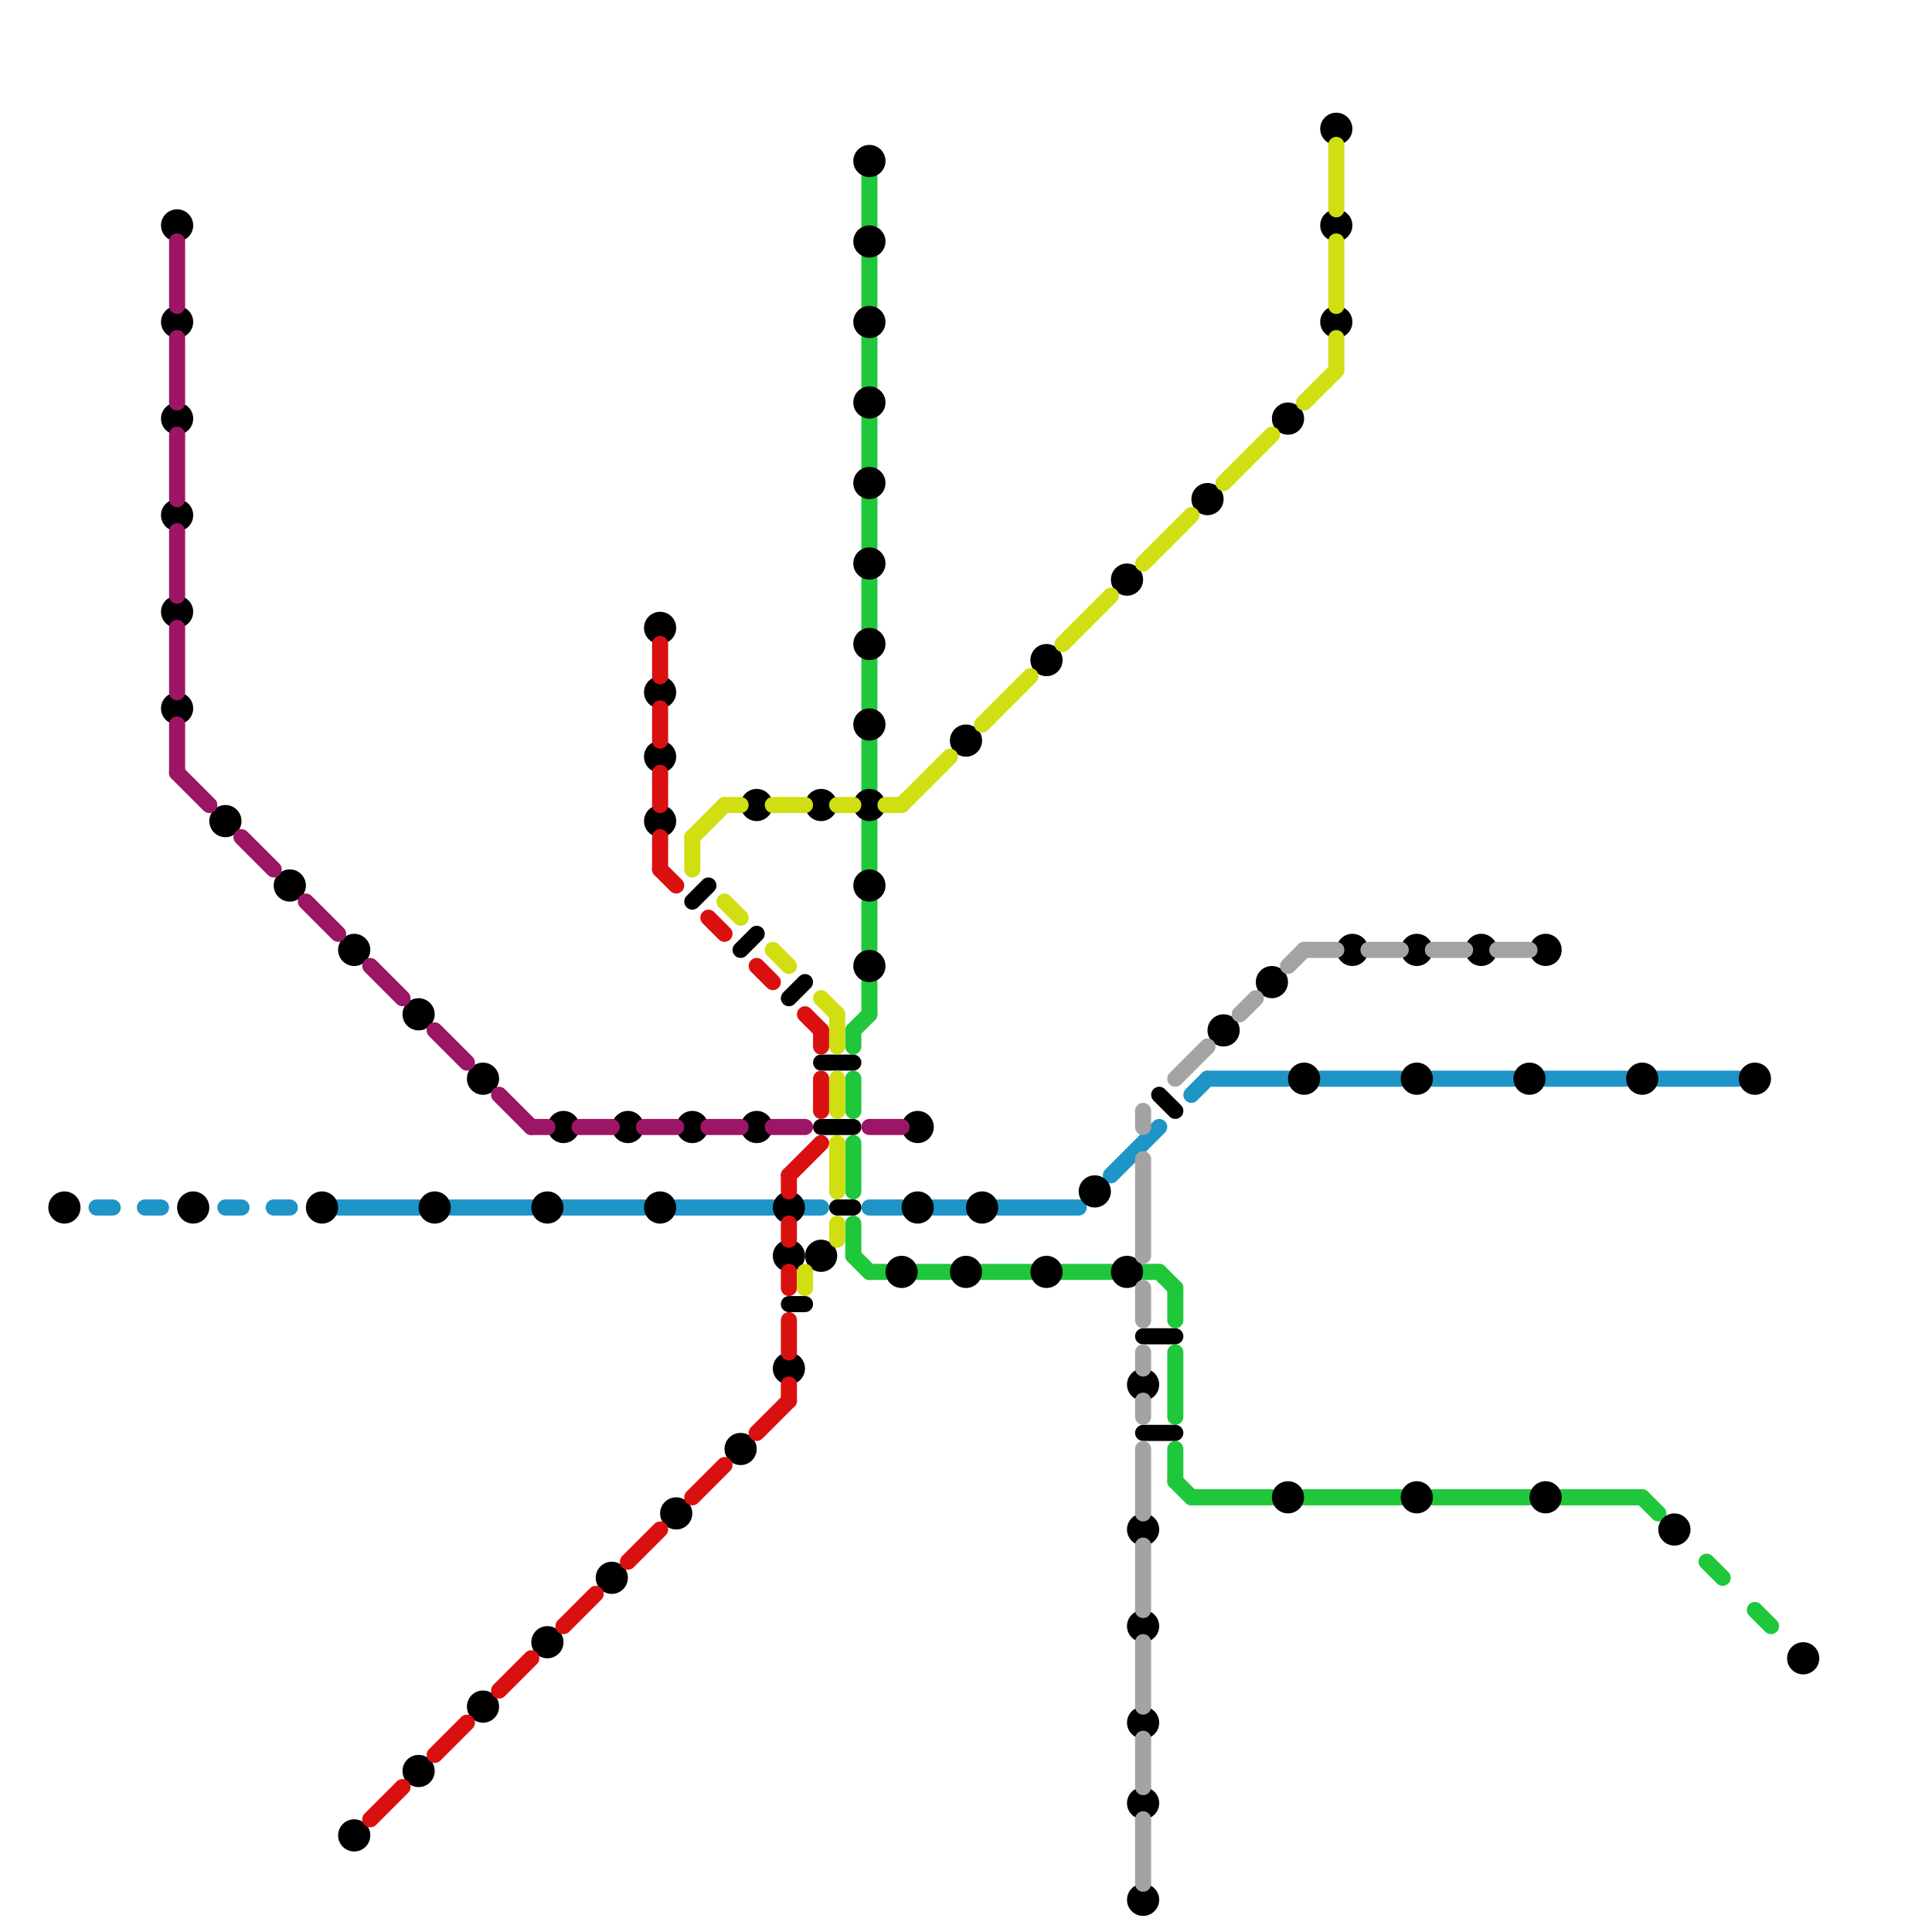 
<svg version="1.1" xmlns="http://www.w3.org/2000/svg" viewBox="0 0 120 120">
<style>line { stroke-width: 1; fill: none; stroke-linecap: round; stroke-linejoin: round; } .c0 { stroke: #1f94c7 } .c1 { stroke: #1fc73b } .c2 { stroke: #000000 } .c3 { stroke: #9d1565 } .c4 { stroke: #da1010 } .c5 { stroke: #d0de12 } .c6 { stroke: #a3a3a3 }</style><line class="c0" x1="50" y1="75" x2="51" y2="75"/><line class="c0" x1="103" y1="67" x2="108" y2="67"/><line class="c0" x1="74" y1="68" x2="75" y2="67"/><line class="c0" x1="35" y1="75" x2="40" y2="75"/><line class="c0" x1="82" y1="67" x2="87" y2="67"/><line class="c0" x1="58" y1="75" x2="60" y2="75"/><line class="c0" x1="17" y1="75" x2="18" y2="75"/><line class="c0" x1="21" y1="75" x2="26" y2="75"/><line class="c0" x1="54" y1="75" x2="56" y2="75"/><line class="c0" x1="89" y1="67" x2="94" y2="67"/><line class="c0" x1="69" y1="73" x2="72" y2="70"/><line class="c0" x1="42" y1="75" x2="48" y2="75"/><line class="c0" x1="28" y1="75" x2="33" y2="75"/><line class="c0" x1="75" y1="67" x2="80" y2="67"/><line class="c0" x1="62" y1="75" x2="67" y2="75"/><line class="c0" x1="14" y1="75" x2="15" y2="75"/><line class="c0" x1="9" y1="75" x2="10" y2="75"/><line class="c0" x1="96" y1="67" x2="101" y2="67"/><line class="c0" x1="6" y1="75" x2="7" y2="75"/><line class="c1" x1="54" y1="41" x2="54" y2="44"/><line class="c1" x1="57" y1="79" x2="59" y2="79"/><line class="c1" x1="89" y1="93" x2="95" y2="93"/><line class="c1" x1="73" y1="90" x2="73" y2="92"/><line class="c1" x1="54" y1="21" x2="54" y2="24"/><line class="c1" x1="109" y1="100" x2="110" y2="101"/><line class="c1" x1="73" y1="84" x2="73" y2="88"/><line class="c1" x1="72" y1="79" x2="73" y2="80"/><line class="c1" x1="54" y1="51" x2="54" y2="54"/><line class="c1" x1="54" y1="36" x2="54" y2="39"/><line class="c1" x1="54" y1="56" x2="54" y2="59"/><line class="c1" x1="73" y1="80" x2="73" y2="82"/><line class="c1" x1="97" y1="93" x2="102" y2="93"/><line class="c1" x1="53" y1="67" x2="53" y2="69"/><line class="c1" x1="54" y1="16" x2="54" y2="19"/><line class="c1" x1="54" y1="46" x2="54" y2="49"/><line class="c1" x1="73" y1="92" x2="74" y2="93"/><line class="c1" x1="61" y1="79" x2="64" y2="79"/><line class="c1" x1="74" y1="93" x2="79" y2="93"/><line class="c1" x1="54" y1="31" x2="54" y2="34"/><line class="c1" x1="54" y1="26" x2="54" y2="29"/><line class="c1" x1="54" y1="11" x2="54" y2="14"/><line class="c1" x1="53" y1="71" x2="53" y2="74"/><line class="c1" x1="54" y1="61" x2="54" y2="63"/><line class="c1" x1="66" y1="79" x2="69" y2="79"/><line class="c1" x1="53" y1="76" x2="53" y2="78"/><line class="c1" x1="71" y1="79" x2="72" y2="79"/><line class="c1" x1="53" y1="64" x2="53" y2="65"/><line class="c1" x1="106" y1="97" x2="107" y2="98"/><line class="c1" x1="54" y1="79" x2="55" y2="79"/><line class="c1" x1="53" y1="64" x2="54" y2="63"/><line class="c1" x1="102" y1="93" x2="103" y2="94"/><line class="c1" x1="81" y1="93" x2="87" y2="93"/><line class="c1" x1="53" y1="78" x2="54" y2="79"/><line class="c2" x1="71" y1="83" x2="73" y2="83"/><line class="c2" x1="46" y1="59" x2="47" y2="58"/><line class="c2" x1="71" y1="89" x2="73" y2="89"/><line class="c2" x1="49" y1="62" x2="50" y2="61"/><line class="c2" x1="49" y1="81" x2="50" y2="81"/><line class="c2" x1="43" y1="56" x2="44" y2="55"/><line class="c2" x1="52" y1="75" x2="53" y2="75"/><line class="c2" x1="51" y1="66" x2="53" y2="66"/><line class="c2" x1="72" y1="68" x2="73" y2="69"/><line class="c2" x1="51" y1="70" x2="53" y2="70"/><circle cx="54" cy="40" r="1" fill="#000000" /><circle cx="11" cy="14" r="1" fill="#000000" /><circle cx="65" cy="79" r="1" fill="#000000" /><circle cx="57" cy="75" r="1" fill="#000000" /><circle cx="84" cy="59" r="1" fill="#000000" /><circle cx="60" cy="46" r="1" fill="#000000" /><circle cx="88" cy="93" r="1" fill="#000000" /><circle cx="41" cy="51" r="1" fill="#000000" /><circle cx="71" cy="86" r="1" fill="#000000" /><circle cx="54" cy="15" r="1" fill="#000000" /><circle cx="11" cy="44" r="1" fill="#000000" /><circle cx="71" cy="95" r="1" fill="#000000" /><circle cx="83" cy="14" r="1" fill="#000000" /><circle cx="14" cy="51" r="1" fill="#000000" /><circle cx="54" cy="35" r="1" fill="#000000" /><circle cx="80" cy="26" r="1" fill="#000000" /><circle cx="57" cy="70" r="1" fill="#000000" /><circle cx="49" cy="75" r="1" fill="#000000" /><circle cx="47" cy="50" r="1" fill="#000000" /><circle cx="54" cy="10" r="1" fill="#000000" /><circle cx="51" cy="50" r="1" fill="#000000" /><circle cx="70" cy="36" r="1" fill="#000000" /><circle cx="41" cy="39" r="1" fill="#000000" /><circle cx="11" cy="32" r="1" fill="#000000" /><circle cx="109" cy="67" r="1" fill="#000000" /><circle cx="47" cy="70" r="1" fill="#000000" /><circle cx="71" cy="101" r="1" fill="#000000" /><circle cx="54" cy="30" r="1" fill="#000000" /><circle cx="38" cy="98" r="1" fill="#000000" /><circle cx="4" cy="75" r="1" fill="#000000" /><circle cx="83" cy="20" r="1" fill="#000000" /><circle cx="18" cy="55" r="1" fill="#000000" /><circle cx="95" cy="67" r="1" fill="#000000" /><circle cx="54" cy="60" r="1" fill="#000000" /><circle cx="34" cy="75" r="1" fill="#000000" /><circle cx="88" cy="67" r="1" fill="#000000" /><circle cx="54" cy="25" r="1" fill="#000000" /><circle cx="70" cy="79" r="1" fill="#000000" /><circle cx="43" cy="70" r="1" fill="#000000" /><circle cx="26" cy="63" r="1" fill="#000000" /><circle cx="11" cy="20" r="1" fill="#000000" /><circle cx="54" cy="55" r="1" fill="#000000" /><circle cx="22" cy="114" r="1" fill="#000000" /><circle cx="22" cy="59" r="1" fill="#000000" /><circle cx="11" cy="38" r="1" fill="#000000" /><circle cx="30" cy="106" r="1" fill="#000000" /><circle cx="46" cy="90" r="1" fill="#000000" /><circle cx="102" cy="67" r="1" fill="#000000" /><circle cx="83" cy="8" r="1" fill="#000000" /><circle cx="104" cy="95" r="1" fill="#000000" /><circle cx="60" cy="79" r="1" fill="#000000" /><circle cx="41" cy="75" r="1" fill="#000000" /><circle cx="96" cy="93" r="1" fill="#000000" /><circle cx="68" cy="74" r="1" fill="#000000" /><circle cx="65" cy="41" r="1" fill="#000000" /><circle cx="92" cy="59" r="1" fill="#000000" /><circle cx="96" cy="59" r="1" fill="#000000" /><circle cx="79" cy="61" r="1" fill="#000000" /><circle cx="71" cy="112" r="1" fill="#000000" /><circle cx="80" cy="93" r="1" fill="#000000" /><circle cx="35" cy="70" r="1" fill="#000000" /><circle cx="34" cy="102" r="1" fill="#000000" /><circle cx="54" cy="50" r="1" fill="#000000" /><circle cx="81" cy="67" r="1" fill="#000000" /><circle cx="42" cy="94" r="1" fill="#000000" /><circle cx="39" cy="70" r="1" fill="#000000" /><circle cx="20" cy="75" r="1" fill="#000000" /><circle cx="41" cy="43" r="1" fill="#000000" /><circle cx="112" cy="103" r="1" fill="#000000" /><circle cx="30" cy="67" r="1" fill="#000000" /><circle cx="76" cy="64" r="1" fill="#000000" /><circle cx="11" cy="26" r="1" fill="#000000" /><circle cx="56" cy="79" r="1" fill="#000000" /><circle cx="61" cy="75" r="1" fill="#000000" /><circle cx="88" cy="59" r="1" fill="#000000" /><circle cx="71" cy="107" r="1" fill="#000000" /><circle cx="54" cy="45" r="1" fill="#000000" /><circle cx="75" cy="31" r="1" fill="#000000" /><circle cx="49" cy="85" r="1" fill="#000000" /><circle cx="41" cy="47" r="1" fill="#000000" /><circle cx="12" cy="75" r="1" fill="#000000" /><circle cx="54" cy="20" r="1" fill="#000000" /><circle cx="26" cy="110" r="1" fill="#000000" /><circle cx="27" cy="75" r="1" fill="#000000" /><circle cx="71" cy="118" r="1" fill="#000000" /><circle cx="51" cy="78" r="1" fill="#000000" /><circle cx="49" cy="78" r="1" fill="#000000" /><line class="c3" x1="15" y1="52" x2="17" y2="54"/><line class="c3" x1="11" y1="48" x2="13" y2="50"/><line class="c3" x1="11" y1="15" x2="11" y2="19"/><line class="c3" x1="11" y1="39" x2="11" y2="43"/><line class="c3" x1="36" y1="70" x2="38" y2="70"/><line class="c3" x1="11" y1="27" x2="11" y2="31"/><line class="c3" x1="44" y1="70" x2="46" y2="70"/><line class="c3" x1="11" y1="21" x2="11" y2="25"/><line class="c3" x1="19" y1="56" x2="21" y2="58"/><line class="c3" x1="40" y1="70" x2="42" y2="70"/><line class="c3" x1="54" y1="70" x2="56" y2="70"/><line class="c3" x1="11" y1="33" x2="11" y2="37"/><line class="c3" x1="48" y1="70" x2="50" y2="70"/><line class="c3" x1="23" y1="60" x2="25" y2="62"/><line class="c3" x1="31" y1="68" x2="33" y2="70"/><line class="c3" x1="33" y1="70" x2="34" y2="70"/><line class="c3" x1="27" y1="64" x2="29" y2="66"/><line class="c3" x1="11" y1="45" x2="11" y2="48"/><line class="c4" x1="41" y1="40" x2="41" y2="42"/><line class="c4" x1="41" y1="54" x2="42" y2="55"/><line class="c4" x1="41" y1="52" x2="41" y2="54"/><line class="c4" x1="43" y1="93" x2="45" y2="91"/><line class="c4" x1="49" y1="86" x2="49" y2="87"/><line class="c4" x1="27" y1="109" x2="29" y2="107"/><line class="c4" x1="23" y1="113" x2="25" y2="111"/><line class="c4" x1="35" y1="101" x2="37" y2="99"/><line class="c4" x1="49" y1="79" x2="49" y2="80"/><line class="c4" x1="50" y1="63" x2="51" y2="64"/><line class="c4" x1="49" y1="76" x2="49" y2="77"/><line class="c4" x1="31" y1="105" x2="33" y2="103"/><line class="c4" x1="39" y1="97" x2="41" y2="95"/><line class="c4" x1="41" y1="44" x2="41" y2="46"/><line class="c4" x1="41" y1="48" x2="41" y2="50"/><line class="c4" x1="49" y1="82" x2="49" y2="84"/><line class="c4" x1="51" y1="64" x2="51" y2="65"/><line class="c4" x1="49" y1="73" x2="49" y2="74"/><line class="c4" x1="47" y1="89" x2="49" y2="87"/><line class="c4" x1="47" y1="60" x2="48" y2="61"/><line class="c4" x1="51" y1="67" x2="51" y2="69"/><line class="c4" x1="49" y1="73" x2="51" y2="71"/><line class="c4" x1="44" y1="57" x2="45" y2="58"/><line class="c5" x1="52" y1="76" x2="52" y2="77"/><line class="c5" x1="52" y1="50" x2="53" y2="50"/><line class="c5" x1="52" y1="71" x2="52" y2="74"/><line class="c5" x1="50" y1="79" x2="50" y2="80"/><line class="c5" x1="52" y1="63" x2="52" y2="65"/><line class="c5" x1="83" y1="15" x2="83" y2="19"/><line class="c5" x1="45" y1="50" x2="46" y2="50"/><line class="c5" x1="43" y1="52" x2="43" y2="54"/><line class="c5" x1="61" y1="45" x2="64" y2="42"/><line class="c5" x1="52" y1="67" x2="52" y2="69"/><line class="c5" x1="45" y1="56" x2="46" y2="57"/><line class="c5" x1="83" y1="21" x2="83" y2="23"/><line class="c5" x1="56" y1="50" x2="59" y2="47"/><line class="c5" x1="51" y1="62" x2="52" y2="63"/><line class="c5" x1="81" y1="25" x2="83" y2="23"/><line class="c5" x1="76" y1="30" x2="79" y2="27"/><line class="c5" x1="55" y1="50" x2="56" y2="50"/><line class="c5" x1="83" y1="9" x2="83" y2="13"/><line class="c5" x1="48" y1="59" x2="49" y2="60"/><line class="c5" x1="71" y1="35" x2="74" y2="32"/><line class="c5" x1="43" y1="52" x2="45" y2="50"/><line class="c5" x1="66" y1="40" x2="69" y2="37"/><line class="c5" x1="48" y1="50" x2="50" y2="50"/><line class="c6" x1="71" y1="87" x2="71" y2="88"/><line class="c6" x1="93" y1="59" x2="95" y2="59"/><line class="c6" x1="73" y1="67" x2="75" y2="65"/><line class="c6" x1="89" y1="59" x2="91" y2="59"/><line class="c6" x1="71" y1="102" x2="71" y2="106"/><line class="c6" x1="77" y1="63" x2="78" y2="62"/><line class="c6" x1="71" y1="84" x2="71" y2="85"/><line class="c6" x1="71" y1="96" x2="71" y2="100"/><line class="c6" x1="71" y1="113" x2="71" y2="117"/><line class="c6" x1="71" y1="108" x2="71" y2="111"/><line class="c6" x1="71" y1="72" x2="71" y2="78"/><line class="c6" x1="80" y1="60" x2="81" y2="59"/><line class="c6" x1="71" y1="80" x2="71" y2="82"/><line class="c6" x1="81" y1="59" x2="83" y2="59"/><line class="c6" x1="71" y1="90" x2="71" y2="94"/><line class="c6" x1="71" y1="69" x2="71" y2="70"/><line class="c6" x1="85" y1="59" x2="87" y2="59"/>


</svg>

